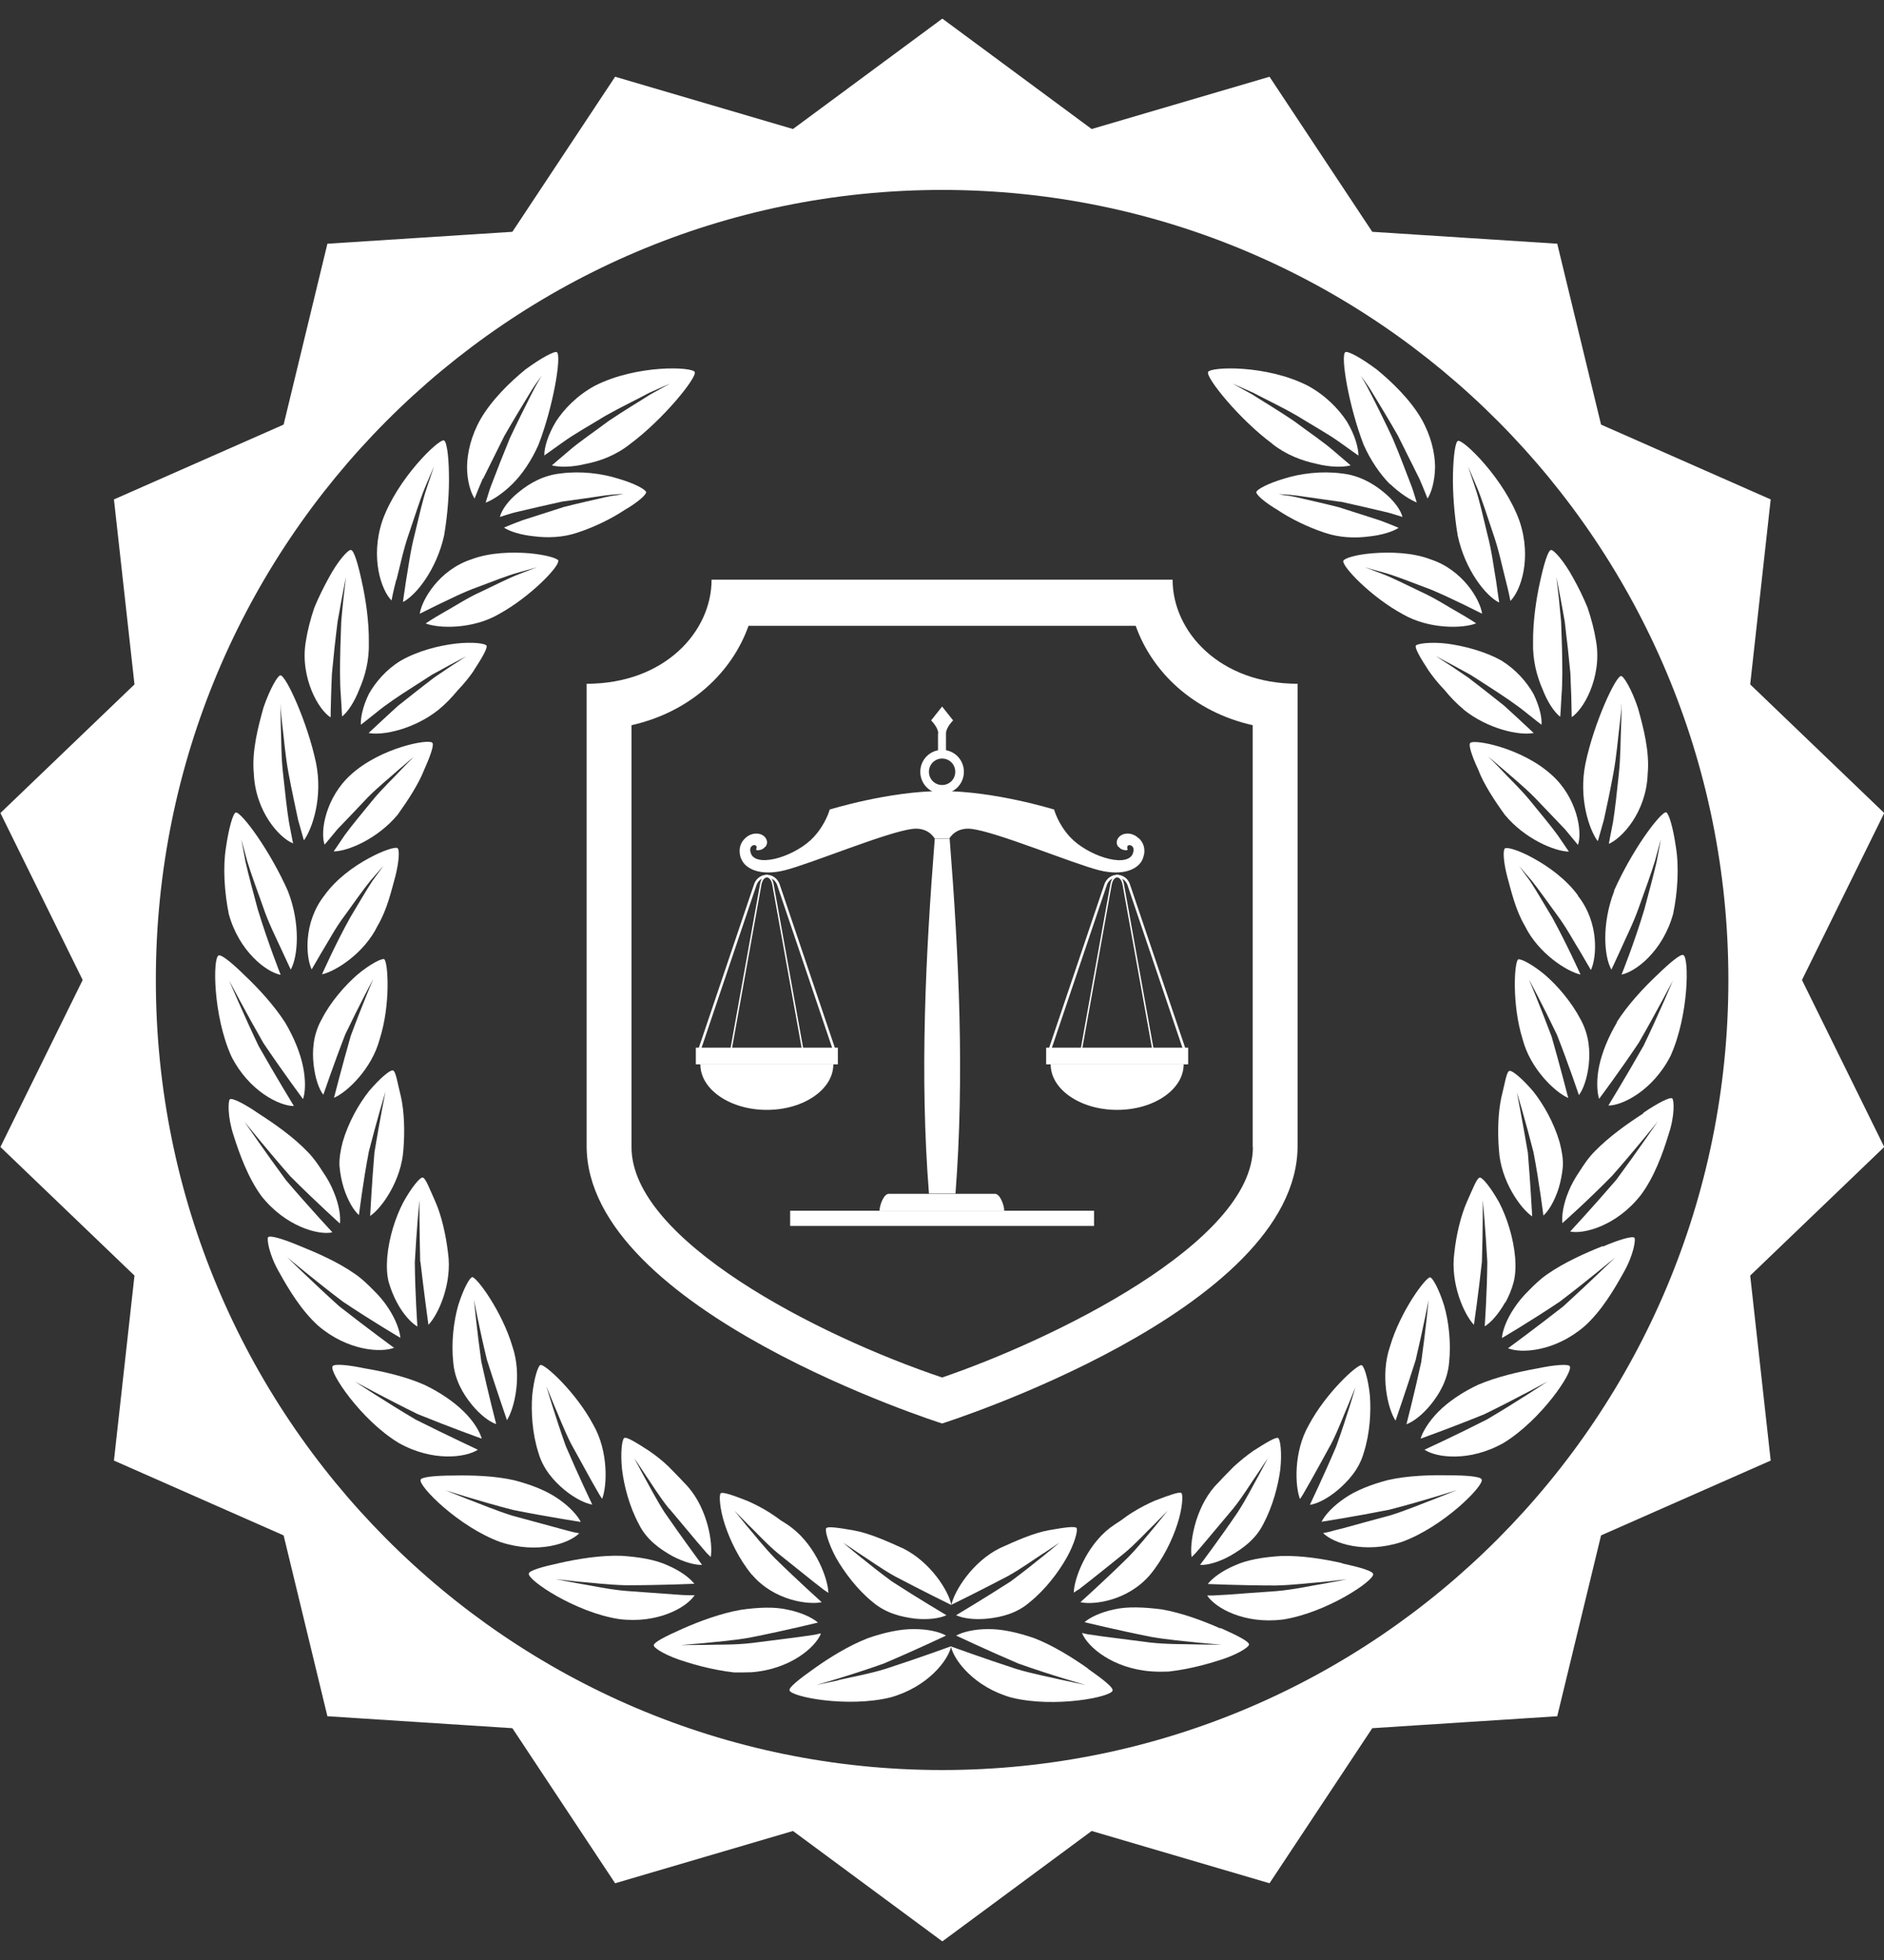 <svg width="50" height="52" viewBox="0 0 50 52" fill="none" xmlns="http://www.w3.org/2000/svg">
<rect x="0" y="0" width="50" height="52" fill="#333333" stroke="none"/>
<g clip-path="url(#clip0_378_6651)">
<path d="M47.823 26L50.006 21.57L46.449 18.158L46.993 13.25L42.491 11.265L41.328 6.466L36.419 6.15L33.692 2.036L28.972 3.423L25.009 0.494L21.045 3.423L16.325 2.036L13.598 6.15L8.689 6.466L7.527 11.265L3.024 13.25L3.569 18.158L0.011 21.57L2.194 26L0.011 30.43L3.569 33.842L3.024 38.75L7.527 40.735L8.689 45.533L13.598 45.85L16.325 49.964L21.045 48.577L25.009 51.506L28.972 48.577L33.692 49.964L36.419 45.85L41.328 45.533L42.491 40.735L46.993 38.75L46.449 33.842L50.006 30.43L47.823 26ZM25.003 46.96C13.478 46.96 4.136 37.576 4.136 26C4.136 14.424 13.478 5.039 25.003 5.039C36.528 5.039 45.87 14.424 45.87 26C45.87 37.576 36.528 46.96 25.003 46.96Z" fill="white"/>
<path d="M31.12 15.379H18.885C18.885 16.765 17.631 18.141 15.569 18.141V30.402C15.569 34.78 25.003 37.766 25.003 37.766C25.003 37.766 34.437 34.78 34.437 30.402V18.141C32.375 18.141 31.12 16.765 31.12 15.379ZM33.251 30.436C33.251 32.973 27.919 35.551 25.003 36.546C21.669 35.425 16.76 32.893 16.76 30.436V19.24C18.347 18.883 19.435 17.818 19.865 16.604H30.141C30.571 17.818 31.659 18.883 33.246 19.24V30.436H33.251Z" fill="white"/>
<path d="M22.116 27.893L20.621 23.468C20.575 23.353 20.466 23.279 20.352 23.279C20.237 23.279 20.128 23.353 20.082 23.468L18.587 27.893L18.524 27.864L20.019 23.44C20.077 23.296 20.209 23.209 20.352 23.209C20.495 23.209 20.627 23.302 20.684 23.44L22.179 27.864L22.116 27.893Z" fill="white"/>
<path d="M21.291 27.893L20.495 23.468C20.472 23.353 20.415 23.279 20.352 23.279C20.289 23.279 20.231 23.353 20.209 23.468L19.412 27.893L19.378 27.864L20.174 23.44C20.203 23.296 20.271 23.209 20.352 23.209C20.432 23.209 20.495 23.302 20.529 23.44L21.326 27.864L21.291 27.893Z" fill="white"/>
<path d="M28.709 27.893L29.505 23.468C29.528 23.353 29.585 23.279 29.648 23.279C29.711 23.279 29.769 23.353 29.791 23.468L30.588 27.893L30.622 27.864L29.826 23.44C29.797 23.296 29.729 23.209 29.648 23.209C29.568 23.209 29.505 23.302 29.471 23.44L28.675 27.864L28.709 27.893Z" fill="white"/>
<path d="M22.236 27.795H18.467V28.238H22.236V27.795Z" fill="white"/>
<path d="M22.116 28.238H18.587C18.587 28.905 19.378 29.446 20.352 29.446C21.325 29.446 22.116 28.905 22.116 28.238Z" fill="white"/>
<path d="M27.884 27.893L29.379 23.468C29.425 23.353 29.534 23.279 29.648 23.279C29.763 23.279 29.872 23.353 29.918 23.468L31.413 27.893L31.476 27.864L29.98 23.44C29.923 23.296 29.791 23.209 29.648 23.209C29.505 23.209 29.373 23.302 29.316 23.44L27.821 27.864L27.884 27.893Z" fill="white"/>
<path d="M27.764 28.238H31.533V27.795H27.764V28.238Z" fill="white"/>
<path d="M27.884 28.238H31.413C31.413 28.905 30.622 29.446 29.648 29.446C28.674 29.446 27.884 28.905 27.884 28.238Z" fill="white"/>
<path d="M24.424 20.476C24.424 20.154 24.682 19.895 25.003 19.895C25.324 19.895 25.581 20.154 25.581 20.476C25.581 20.799 25.324 21.058 25.003 21.058C24.682 21.058 24.424 20.799 24.424 20.476ZM25.003 20.827C25.198 20.827 25.352 20.672 25.352 20.476C25.352 20.281 25.198 20.125 25.003 20.125C24.808 20.125 24.653 20.281 24.653 20.476C24.653 20.672 24.808 20.827 25.003 20.827Z" fill="white"/>
<path d="M24.894 19.458V20.068H25.106V19.458C25.106 19.297 25.295 19.113 25.295 19.113L25.003 18.745L24.711 19.113C24.711 19.113 24.9 19.297 24.9 19.458H24.894Z" fill="white"/>
<path d="M30.215 22.237C30.038 22.064 29.763 22.082 29.666 22.249C29.625 22.323 29.631 22.387 29.66 22.433C29.66 22.433 29.66 22.438 29.66 22.444C29.666 22.456 29.677 22.456 29.688 22.467C29.717 22.502 29.746 22.525 29.78 22.536C29.791 22.536 29.803 22.548 29.814 22.548C29.86 22.559 29.906 22.565 29.929 22.542C29.906 22.49 29.918 22.461 29.929 22.438C29.946 22.421 29.975 22.421 30.003 22.427C30.003 22.427 30.003 22.427 30.009 22.427C30.038 22.438 30.061 22.461 30.078 22.496C30.078 22.496 30.078 22.496 30.078 22.502C30.089 22.536 30.089 22.582 30.067 22.634C30.061 22.651 30.061 22.663 30.049 22.68C29.843 23.025 28.852 22.692 28.4 22.208C28.073 21.857 27.976 21.478 27.976 21.478C27.976 21.478 26.401 20.988 24.997 20.988C23.594 20.988 22.019 21.478 22.019 21.478C22.019 21.478 21.921 21.857 21.595 22.208C21.148 22.692 20.157 23.02 19.945 22.68C19.934 22.663 19.934 22.651 19.928 22.634C19.905 22.582 19.905 22.536 19.916 22.502C19.916 22.502 19.916 22.502 19.916 22.496C19.934 22.461 19.956 22.438 19.985 22.427C19.985 22.427 19.985 22.427 19.991 22.427C20.02 22.415 20.048 22.421 20.065 22.438C20.082 22.456 20.088 22.49 20.065 22.542C20.088 22.565 20.128 22.559 20.18 22.548C20.191 22.548 20.203 22.542 20.214 22.536C20.254 22.519 20.283 22.496 20.306 22.467C20.312 22.456 20.329 22.456 20.334 22.444C20.334 22.444 20.334 22.438 20.334 22.433C20.363 22.381 20.369 22.323 20.329 22.249C20.237 22.082 19.956 22.064 19.779 22.237C19.664 22.341 19.607 22.49 19.636 22.663C19.641 22.703 19.653 22.749 19.676 22.795C19.785 23.054 20.18 23.25 20.827 23.089C21.537 22.91 23.542 22.07 24.224 21.99C24.436 21.967 24.579 22.03 24.671 22.099C24.762 22.168 24.802 22.243 24.802 22.243H25.198C25.198 22.243 25.238 22.168 25.329 22.099C25.421 22.03 25.564 21.967 25.776 21.99C26.458 22.07 28.463 22.91 29.173 23.089C29.82 23.25 30.215 23.054 30.324 22.795C30.341 22.749 30.353 22.703 30.364 22.663C30.393 22.49 30.336 22.341 30.221 22.237H30.215Z" fill="white"/>
<path d="M25.352 31.667H24.654C24.407 28.537 24.562 25.378 24.808 22.248H25.203C25.45 25.378 25.599 28.537 25.358 31.667H25.352Z" fill="white"/>
<path d="M26.658 32.122H23.342C23.342 31.984 23.451 31.673 23.588 31.673H26.406C26.544 31.673 26.652 31.984 26.652 32.122H26.658Z" fill="white"/>
<path d="M29.035 32.122H20.97V32.525H29.035V32.122Z" fill="white"/>
<path d="M14.824 14.878C14.796 14.809 14.48 14.717 14.034 14.677C13.593 14.643 13.003 14.654 12.516 14.838C11.645 15.12 11.187 15.931 11.141 16.282C11.141 16.282 11.336 16.184 11.628 16.041C11.926 15.902 12.287 15.713 12.693 15.569C13.094 15.419 13.461 15.27 13.759 15.189C14.051 15.108 14.251 15.051 14.251 15.051C14.251 15.051 14.062 15.12 13.782 15.229C13.495 15.339 13.14 15.523 12.762 15.701C12.378 15.874 12.04 16.104 11.754 16.259C11.473 16.42 11.296 16.541 11.296 16.541C11.639 16.674 12.533 16.702 13.238 16.294C14.079 15.834 14.858 15.017 14.813 14.878H14.824Z" fill="white"/>
<path d="M12.573 17.79C12.796 17.45 12.945 17.191 12.911 17.128C12.877 17.07 12.533 17.024 12.086 17.076C11.651 17.128 11.089 17.266 10.631 17.531C10.253 17.761 9.967 18.095 9.789 18.411C9.629 18.739 9.566 19.044 9.577 19.228C9.577 19.228 9.749 19.096 10.001 18.894C10.242 18.693 10.603 18.451 10.958 18.227C11.13 18.118 11.307 18.003 11.467 17.899C11.639 17.807 11.8 17.721 11.931 17.646C12.201 17.502 12.378 17.41 12.378 17.41C12.378 17.41 12.212 17.519 11.96 17.68C11.834 17.767 11.685 17.864 11.525 17.974C11.376 18.089 11.21 18.215 11.049 18.342C10.883 18.474 10.723 18.601 10.568 18.722C10.425 18.854 10.287 18.975 10.173 19.084C9.938 19.303 9.783 19.447 9.783 19.447C10.167 19.521 10.998 19.343 11.645 18.825C11.834 18.67 12 18.492 12.149 18.313C12.315 18.141 12.458 17.962 12.573 17.795V17.79Z" fill="white"/>
<path d="M17.144 13.054C17.133 12.985 16.84 12.824 16.405 12.698C15.97 12.56 15.408 12.491 14.887 12.56C14.429 12.606 14.057 12.819 13.776 13.049C13.489 13.273 13.312 13.532 13.266 13.716C13.266 13.716 13.318 13.699 13.409 13.67C13.495 13.641 13.627 13.601 13.787 13.566C14.102 13.492 14.521 13.394 14.921 13.307C15.328 13.25 15.741 13.193 16.05 13.146C16.348 13.106 16.554 13.106 16.554 13.106C16.554 13.106 16.503 13.112 16.416 13.129C16.331 13.141 16.205 13.158 16.056 13.193C15.764 13.261 15.363 13.348 14.962 13.451C14.561 13.578 14.165 13.71 13.868 13.802C13.57 13.912 13.375 13.998 13.375 13.998C13.53 14.101 13.828 14.194 14.171 14.228C14.526 14.274 14.939 14.263 15.328 14.13C15.786 13.981 16.245 13.751 16.583 13.526C16.932 13.325 17.161 13.118 17.15 13.049L17.144 13.054Z" fill="white"/>
<path d="M8.265 25.73C8.265 25.73 8.374 25.54 8.54 25.258C8.712 24.982 8.901 24.613 9.165 24.268C9.411 23.923 9.646 23.595 9.841 23.353C10.041 23.123 10.179 22.968 10.179 22.968C10.179 22.968 10.058 23.135 9.881 23.376C9.715 23.63 9.514 23.975 9.297 24.337C8.896 25.056 8.546 25.85 8.546 25.85C8.907 25.77 9.669 25.292 10.024 24.556C10.276 24.13 10.385 23.635 10.494 23.244C10.591 22.853 10.608 22.548 10.551 22.502C10.494 22.462 10.173 22.559 9.783 22.772C9.388 22.985 8.913 23.33 8.615 23.75C8.042 24.47 8.117 25.396 8.271 25.718L8.265 25.73Z" fill="white"/>
<path d="M10.643 20.425C10.442 20.643 10.133 20.931 9.875 21.248C9.617 21.564 9.342 21.892 9.153 22.151C8.976 22.416 8.855 22.588 8.855 22.588C9.233 22.588 10.03 22.249 10.557 21.61C10.832 21.225 11.118 20.787 11.261 20.413C11.427 20.045 11.525 19.757 11.473 19.706C11.382 19.596 10.11 19.832 9.319 20.546C8.644 21.15 8.489 22.059 8.615 22.41C8.615 22.41 8.752 22.243 8.959 21.996C9.182 21.765 9.474 21.46 9.766 21.15C10.058 20.856 10.391 20.592 10.614 20.39C10.729 20.293 10.826 20.212 10.889 20.154C10.963 20.103 11.004 20.068 11.004 20.068C11.004 20.068 10.963 20.103 10.9 20.16C10.837 20.224 10.751 20.31 10.648 20.419L10.643 20.425Z" fill="white"/>
<path d="M10.522 15.385C10.608 15.057 10.7 14.591 10.854 14.153C11.004 13.716 11.147 13.25 11.284 12.922C11.422 12.594 11.519 12.37 11.519 12.37C11.519 12.37 11.444 12.594 11.33 12.934C11.215 13.267 11.112 13.739 11.004 14.182C10.889 14.625 10.832 15.091 10.774 15.419C10.723 15.753 10.694 15.972 10.694 15.972C11.044 15.793 11.588 15.109 11.788 14.2C11.88 13.647 11.926 13.06 11.914 12.566C11.909 12.076 11.851 11.708 11.783 11.685C11.651 11.633 10.54 12.698 10.144 13.825C9.823 14.804 10.121 15.661 10.391 15.931C10.391 15.931 10.431 15.707 10.517 15.379L10.522 15.385Z" fill="white"/>
<path d="M14.44 12.088C14.44 12.088 14.635 11.95 14.933 11.737C15.225 11.524 15.649 11.288 16.061 11.035C16.48 10.799 16.915 10.592 17.236 10.419C17.562 10.27 17.785 10.178 17.785 10.178C17.785 10.178 17.573 10.287 17.259 10.465C16.955 10.661 16.543 10.903 16.147 11.173C15.764 11.461 15.368 11.725 15.099 11.961C14.824 12.191 14.646 12.347 14.646 12.347C14.847 12.399 15.179 12.399 15.552 12.306C15.93 12.232 16.354 12.076 16.726 11.777C17.602 11.127 18.49 10.028 18.439 9.873C18.393 9.729 16.903 9.666 15.786 10.235C15.322 10.488 14.973 10.845 14.75 11.19C14.538 11.547 14.44 11.881 14.446 12.088H14.44Z" fill="white"/>
<path d="M8.775 19.027C8.775 19.027 8.775 18.797 8.787 18.457C8.793 18.285 8.798 18.083 8.81 17.864C8.833 17.646 8.856 17.416 8.878 17.186C8.907 16.95 8.93 16.714 8.959 16.495C8.999 16.276 9.033 16.075 9.067 15.897C9.136 15.54 9.182 15.304 9.182 15.304C9.182 15.304 9.153 15.54 9.113 15.897C9.096 16.069 9.073 16.276 9.056 16.495C9.05 16.714 9.039 16.95 9.033 17.186C9.022 17.652 9.016 18.1 9.045 18.446C9.067 18.785 9.079 19.009 9.079 19.009C9.228 18.889 9.405 18.63 9.537 18.285C9.686 17.945 9.801 17.531 9.789 17.047C9.795 16.501 9.709 15.902 9.6 15.419C9.497 14.942 9.394 14.602 9.314 14.591C9.239 14.579 8.97 14.873 8.718 15.344C8.592 15.575 8.455 15.845 8.34 16.127C8.243 16.415 8.162 16.72 8.117 17.013C8.031 17.508 8.128 17.974 8.271 18.325C8.414 18.676 8.609 18.923 8.764 19.027H8.775Z" fill="white"/>
<path d="M12.819 12.704C12.974 12.393 13.18 11.979 13.386 11.564C13.616 11.162 13.862 10.759 14.051 10.448C14.142 10.293 14.228 10.172 14.291 10.086C14.354 9.999 14.389 9.953 14.389 9.953C14.389 9.953 14.257 10.149 14.097 10.471C13.936 10.793 13.724 11.213 13.53 11.628C13.352 12.059 13.186 12.485 13.066 12.801C13.003 12.957 12.963 13.089 12.934 13.187C12.905 13.279 12.888 13.336 12.888 13.336C13.06 13.273 13.329 13.106 13.592 12.847C13.856 12.588 14.102 12.226 14.291 11.8C14.687 10.776 14.91 9.43 14.778 9.343C14.715 9.309 14.366 9.493 13.942 9.804C13.535 10.137 13.054 10.604 12.756 11.116C12.504 11.559 12.401 12.007 12.395 12.381C12.395 12.767 12.493 13.072 12.596 13.227C12.596 13.227 12.676 13.014 12.813 12.698L12.819 12.704Z" fill="white"/>
<path d="M19.956 41.776C20.547 42.473 21.469 42.582 21.807 42.507C21.807 42.507 21.142 41.909 20.558 41.334C20.266 41.034 20.008 40.701 19.808 40.47C19.619 40.234 19.492 40.079 19.492 40.079C19.492 40.079 19.63 40.223 19.842 40.436C20.06 40.643 20.34 40.959 20.655 41.218C20.982 41.477 21.308 41.742 21.555 41.938C21.681 42.035 21.789 42.122 21.864 42.179C21.938 42.231 21.984 42.26 21.984 42.26C21.979 41.903 21.663 41.034 21.022 40.539C20.93 40.465 20.827 40.401 20.724 40.338C20.627 40.263 20.523 40.194 20.426 40.131C20.226 40.004 20.02 39.901 19.836 39.82C19.458 39.671 19.177 39.573 19.126 39.619C19.08 39.659 19.097 40.022 19.235 40.442C19.372 40.862 19.619 41.374 19.956 41.782V41.776Z" fill="white"/>
<path d="M15.151 38.295C15.351 38.664 15.557 39.026 15.706 39.302C15.786 39.441 15.855 39.561 15.901 39.642C15.947 39.722 15.981 39.763 15.981 39.763C16.113 39.423 16.153 38.508 15.746 37.801C15.294 36.949 14.463 36.184 14.343 36.213C14.28 36.236 14.171 36.564 14.125 37.018C14.091 37.456 14.125 38.025 14.286 38.531C14.412 38.98 14.704 39.297 14.979 39.527C15.259 39.757 15.54 39.889 15.718 39.918C15.718 39.918 15.334 39.112 15.013 38.359C14.727 37.553 14.503 36.788 14.503 36.788C14.503 36.788 14.578 36.972 14.692 37.248C14.813 37.525 14.962 37.916 15.145 38.284L15.151 38.295Z" fill="white"/>
<path d="M8.867 29.124C9.216 28.975 9.869 28.353 10.076 27.571C10.373 26.645 10.299 25.517 10.196 25.448C10.133 25.419 9.824 25.574 9.48 25.862C9.153 26.15 8.775 26.575 8.535 27.047C8.306 27.456 8.283 27.887 8.323 28.244C8.363 28.607 8.466 28.9 8.581 29.044C8.581 29.044 8.867 28.204 9.165 27.439C9.537 26.662 9.909 25.966 9.909 25.966C9.909 25.966 9.6 26.691 9.308 27.485C9.085 28.261 8.867 29.113 8.867 29.113V29.124Z" fill="white"/>
<path d="M23.158 42.501C23.514 42.806 23.926 42.898 24.287 42.944C24.648 42.979 24.951 42.933 25.117 42.852C25.117 42.852 24.35 42.398 23.668 41.955C22.981 41.448 22.379 40.931 22.379 40.931C22.379 40.931 22.546 41.04 22.792 41.207C23.044 41.368 23.382 41.615 23.743 41.817C24.459 42.196 25.249 42.582 25.249 42.582C25.175 42.208 24.699 41.443 23.966 41.08C23.537 40.885 23.055 40.672 22.66 40.603C22.265 40.534 21.967 40.488 21.927 40.545C21.887 40.597 21.979 40.942 22.19 41.333C22.408 41.713 22.746 42.168 23.164 42.507L23.158 42.501Z" fill="white"/>
<path d="M13.449 37.686C13.656 37.369 13.862 36.489 13.598 35.718C13.323 34.792 12.653 33.883 12.533 33.883C12.464 33.894 12.298 34.193 12.161 34.63C12.04 35.056 11.972 35.614 12.029 36.144C12.069 36.61 12.287 36.978 12.516 37.26C12.745 37.542 12.997 37.726 13.169 37.783C13.169 37.783 12.945 36.92 12.773 36.121C12.653 35.269 12.579 34.481 12.579 34.481C12.579 34.481 12.722 35.252 12.922 36.075C13.169 36.851 13.455 37.68 13.455 37.68L13.449 37.686Z" fill="white"/>
<path d="M9.824 32.26C10.139 32.047 10.654 31.311 10.706 30.5C10.746 30.022 10.729 29.498 10.643 29.107C10.545 28.716 10.505 28.411 10.425 28.399C10.356 28.382 10.093 28.595 9.795 28.946C9.52 29.291 9.245 29.78 9.096 30.292C9.039 30.511 8.999 30.735 9.01 30.937C9.027 31.138 9.067 31.334 9.119 31.506C9.228 31.852 9.388 32.116 9.526 32.237C9.526 32.237 9.634 31.357 9.789 30.551C10.001 29.717 10.23 28.963 10.23 28.963C10.23 28.963 10.076 29.729 9.938 30.569C9.869 31.374 9.824 32.254 9.824 32.254V32.26Z" fill="white"/>
<path d="M11.158 33.474C11.25 34.279 11.37 35.148 11.37 35.148C11.634 34.878 12.006 34.049 11.891 33.244C11.834 32.766 11.72 32.26 11.559 31.892C11.393 31.523 11.29 31.236 11.21 31.241C11.141 31.241 10.923 31.5 10.7 31.903C10.494 32.3 10.322 32.83 10.276 33.365C10.259 33.589 10.265 33.819 10.316 34.015C10.373 34.21 10.448 34.395 10.534 34.556C10.706 34.878 10.918 35.102 11.078 35.194C11.078 35.194 11.015 34.308 11.009 33.485C11.055 32.628 11.13 31.846 11.13 31.846C11.13 31.846 11.13 32.628 11.152 33.48L11.158 33.474Z" fill="white"/>
<path d="M17.763 40.027C18.032 40.35 18.301 40.666 18.502 40.908C18.605 41.029 18.696 41.132 18.759 41.207C18.828 41.27 18.862 41.31 18.862 41.31C18.925 40.959 18.788 40.045 18.25 39.435C18.089 39.262 17.917 39.084 17.745 38.911C17.574 38.744 17.39 38.606 17.224 38.491C16.886 38.273 16.628 38.111 16.566 38.152C16.508 38.186 16.462 38.537 16.508 38.98C16.56 39.417 16.703 39.97 16.955 40.436C17.161 40.856 17.516 41.097 17.831 41.276C18.152 41.449 18.45 41.523 18.633 41.518C18.633 41.518 18.101 40.798 17.637 40.125C17.413 39.774 17.218 39.395 17.07 39.13C16.926 38.865 16.835 38.687 16.835 38.687C16.835 38.687 16.944 38.854 17.11 39.101C17.282 39.348 17.499 39.711 17.757 40.027H17.763Z" fill="white"/>
<path d="M18.444 42.323C18.444 42.323 18.387 42.323 18.284 42.323C18.186 42.323 18.043 42.312 17.877 42.3C17.534 42.277 17.07 42.242 16.611 42.208C16.142 42.168 15.689 42.064 15.334 42.007C14.979 41.938 14.744 41.897 14.744 41.897C14.744 41.897 14.985 41.92 15.34 41.961C15.695 41.989 16.153 42.047 16.617 42.058C17.556 42.058 18.427 42.018 18.427 42.018C18.307 41.863 18.055 41.673 17.717 41.529C17.384 41.374 16.938 41.305 16.485 41.276C15.947 41.259 15.345 41.356 14.858 41.466C14.383 41.569 14.045 41.667 14.034 41.748C13.993 41.915 15.265 42.778 16.434 42.956C17.453 43.083 18.221 42.651 18.439 42.317L18.444 42.323Z" fill="white"/>
<path d="M21.778 43.336C21.778 43.336 21.721 43.347 21.623 43.37C21.526 43.382 21.389 43.405 21.222 43.428C20.879 43.474 20.42 43.531 19.962 43.589C19.492 43.646 19.034 43.629 18.673 43.641C18.312 43.641 18.072 43.646 18.072 43.646C18.072 43.646 18.312 43.623 18.668 43.595C19.023 43.554 19.481 43.526 19.939 43.439C20.861 43.255 21.709 43.048 21.709 43.048C21.56 42.921 21.28 42.783 20.919 42.709C20.564 42.622 20.111 42.645 19.664 42.709C19.132 42.801 18.559 43.014 18.106 43.215C17.654 43.416 17.35 43.572 17.35 43.652C17.35 43.727 17.694 43.94 18.198 44.089C18.45 44.17 18.736 44.245 19.034 44.302C19.183 44.331 19.332 44.354 19.487 44.371C19.641 44.371 19.796 44.371 19.939 44.366C20.965 44.291 21.635 43.71 21.784 43.347L21.778 43.336Z" fill="white"/>
<path d="M7.779 22.381C7.779 22.381 7.733 22.157 7.67 21.817C7.613 21.478 7.567 21.023 7.515 20.551C7.458 20.08 7.469 19.614 7.452 19.251C7.452 19.067 7.446 18.917 7.441 18.814C7.441 18.71 7.441 18.647 7.441 18.647C7.441 18.647 7.441 18.704 7.446 18.808C7.458 18.912 7.475 19.061 7.492 19.24C7.538 19.596 7.572 20.062 7.658 20.517C7.744 20.977 7.842 21.42 7.91 21.748C8.002 22.076 8.065 22.295 8.065 22.295C8.288 21.99 8.575 21.155 8.386 20.235C8.162 19.171 7.59 17.916 7.441 17.916C7.372 17.922 7.166 18.267 6.994 18.768C6.851 19.28 6.679 19.924 6.736 20.523C6.782 21.547 7.424 22.232 7.767 22.37L7.779 22.381Z" fill="white"/>
<path d="M22.253 44.579C21.898 44.653 21.663 44.705 21.663 44.705C21.663 44.705 22.597 44.441 23.451 44.136C24.321 43.767 25.106 43.393 25.106 43.393C24.94 43.295 24.631 43.221 24.264 43.221C23.897 43.215 23.462 43.313 23.032 43.462C22.528 43.658 22.007 43.98 21.606 44.268C21.205 44.55 20.936 44.768 20.953 44.843C20.976 45.016 22.488 45.315 23.634 45.033C24.625 44.757 25.169 44.044 25.244 43.675C25.244 43.675 24.413 43.98 23.508 44.274C23.061 44.412 22.603 44.492 22.253 44.573V44.579Z" fill="white"/>
<path d="M15.374 40.678C15.374 40.678 15.317 40.672 15.219 40.649C15.122 40.626 14.99 40.591 14.824 40.545C14.492 40.453 14.045 40.332 13.598 40.212C13.152 40.073 12.722 39.889 12.384 39.763C12.046 39.63 11.823 39.538 11.823 39.538C11.823 39.538 12.745 39.837 13.627 40.062C14.549 40.246 15.414 40.378 15.414 40.378C15.328 40.206 15.116 39.97 14.813 39.763C14.509 39.55 14.097 39.389 13.656 39.274C13.129 39.153 12.516 39.136 12.023 39.147C11.542 39.147 11.187 39.187 11.164 39.256C11.089 39.412 12.172 40.511 13.283 40.913C14.263 41.236 15.099 40.954 15.374 40.678Z" fill="white"/>
<path d="M10.465 35.764C10.465 35.764 9.749 35.24 8.999 34.653C8.317 34.038 7.618 33.353 7.618 33.353C7.618 33.353 8.369 33.98 9.09 34.527C9.869 35.05 10.626 35.493 10.626 35.493C10.608 35.298 10.505 35.004 10.299 34.694C10.196 34.538 10.07 34.383 9.915 34.233C9.766 34.084 9.612 33.928 9.417 33.796C8.976 33.485 8.409 33.238 7.951 33.054C7.515 32.87 7.166 32.766 7.114 32.824C7.08 32.876 7.137 33.278 7.401 33.739C7.658 34.205 8.002 34.774 8.443 35.171C9.228 35.844 10.127 35.896 10.471 35.752L10.465 35.764Z" fill="white"/>
<path d="M7.446 25.856C7.446 25.856 7.114 25.022 6.839 24.119C6.719 23.67 6.593 23.209 6.513 22.853C6.45 22.502 6.404 22.266 6.404 22.266C6.404 22.266 6.467 22.496 6.559 22.841C6.662 23.181 6.828 23.63 6.982 24.061C7.126 24.493 7.343 24.913 7.481 25.218C7.624 25.523 7.716 25.724 7.716 25.724C7.91 25.379 7.979 24.504 7.641 23.641C7.418 23.135 7.12 22.617 6.845 22.214C6.57 21.811 6.324 21.535 6.255 21.558C6.186 21.576 6.072 21.961 5.997 22.485C5.911 23.008 5.957 23.681 6.072 24.251C6.347 25.246 7.068 25.787 7.441 25.862L7.446 25.856Z" fill="white"/>
<path d="M7.796 29.337C7.796 29.337 7.332 28.578 6.862 27.749C6.467 26.921 6.083 26.017 6.083 26.017C6.083 26.017 6.536 26.88 6.988 27.669C7.515 28.451 8.042 29.159 8.042 29.159C8.105 28.975 8.117 28.658 8.042 28.296C7.968 27.933 7.802 27.525 7.567 27.128C7.275 26.673 6.856 26.219 6.496 25.879C6.152 25.54 5.871 25.315 5.802 25.35C5.642 25.407 5.654 26.949 6.14 28.025C6.604 28.946 7.418 29.343 7.79 29.343L7.796 29.337Z" fill="white"/>
<path d="M12.682 38.462C12.682 38.462 11.88 38.088 11.032 37.663C10.242 37.197 9.423 36.656 9.423 36.656C9.423 36.656 10.276 37.122 11.089 37.519C11.966 37.875 12.785 38.169 12.785 38.169C12.733 37.979 12.573 37.709 12.309 37.45C12.046 37.191 11.685 36.943 11.267 36.742C10.774 36.523 10.173 36.385 9.686 36.305C9.222 36.207 8.861 36.178 8.827 36.247C8.724 36.385 9.572 37.674 10.585 38.284C11.485 38.79 12.367 38.669 12.682 38.462Z" fill="white"/>
<path d="M8.815 32.686C8.815 32.686 8.208 32.036 7.59 31.311C7.045 30.574 6.49 29.763 6.49 29.763C6.49 29.763 7.103 30.522 7.704 31.207C8.369 31.875 9.022 32.461 9.022 32.461C9.044 32.266 8.999 31.955 8.855 31.616C8.787 31.443 8.689 31.265 8.569 31.092C8.454 30.914 8.334 30.73 8.168 30.563C7.796 30.171 7.286 29.815 6.874 29.55C6.484 29.28 6.158 29.119 6.1 29.165C6.054 29.205 6.032 29.613 6.198 30.12C6.358 30.626 6.587 31.253 6.937 31.731C7.578 32.542 8.449 32.772 8.81 32.697L8.815 32.686Z" fill="white"/>
<path d="M39.18 16.541C39.18 16.541 39.002 16.42 38.721 16.259C38.441 16.104 38.097 15.874 37.713 15.701C37.335 15.523 36.98 15.339 36.694 15.229C36.413 15.12 36.224 15.051 36.224 15.051C36.224 15.051 36.419 15.108 36.717 15.189C37.014 15.27 37.387 15.419 37.782 15.569C38.183 15.713 38.55 15.902 38.847 16.041C39.14 16.184 39.334 16.282 39.334 16.282C39.288 15.926 38.83 15.12 37.96 14.838C37.478 14.654 36.883 14.643 36.442 14.677C35.995 14.711 35.68 14.809 35.651 14.878C35.605 15.017 36.379 15.834 37.226 16.294C37.931 16.702 38.83 16.674 39.168 16.541H39.18Z" fill="white"/>
<path d="M34.763 39.924C34.941 39.901 35.222 39.769 35.502 39.533C35.777 39.297 36.069 38.986 36.195 38.537C36.356 38.031 36.39 37.461 36.356 37.024C36.31 36.569 36.201 36.242 36.138 36.219C36.024 36.19 35.187 36.955 34.735 37.807C34.328 38.514 34.368 39.429 34.5 39.769C34.5 39.769 34.534 39.728 34.58 39.648C34.626 39.567 34.695 39.446 34.775 39.308C34.93 39.032 35.13 38.67 35.331 38.301C35.52 37.933 35.663 37.536 35.783 37.266C35.898 36.989 35.972 36.805 35.972 36.805C35.972 36.805 35.754 37.565 35.462 38.376C35.142 39.13 34.758 39.935 34.758 39.935L34.763 39.924Z" fill="white"/>
<path d="M35.565 13.307C35.966 13.394 36.384 13.492 36.699 13.566C36.86 13.601 36.986 13.641 37.078 13.67C37.169 13.699 37.221 13.716 37.221 13.716C37.175 13.532 36.997 13.279 36.711 13.049C36.43 12.819 36.058 12.606 35.6 12.56C35.078 12.491 34.517 12.56 34.082 12.698C33.652 12.824 33.354 12.985 33.343 13.054C33.331 13.123 33.56 13.325 33.91 13.532C34.242 13.756 34.706 13.986 35.164 14.136C35.554 14.268 35.966 14.28 36.321 14.234C36.665 14.199 36.963 14.107 37.118 14.004C37.118 14.004 36.923 13.917 36.625 13.808C36.327 13.71 35.926 13.584 35.531 13.457C35.124 13.354 34.729 13.267 34.437 13.198C34.294 13.164 34.168 13.146 34.076 13.135C33.99 13.123 33.938 13.112 33.938 13.112C33.938 13.112 34.145 13.112 34.443 13.152C34.752 13.198 35.159 13.256 35.571 13.313L35.565 13.307Z" fill="white"/>
<path d="M39.879 20.396C40.102 20.592 40.434 20.862 40.726 21.156C41.018 21.461 41.316 21.771 41.534 22.001C41.74 22.249 41.878 22.416 41.878 22.416C42.004 22.065 41.849 21.15 41.173 20.552C40.383 19.838 39.111 19.602 39.019 19.712C38.968 19.763 39.059 20.051 39.231 20.419C39.374 20.799 39.661 21.236 39.936 21.616C40.463 22.255 41.259 22.588 41.637 22.594C41.637 22.594 41.517 22.421 41.339 22.157C41.15 21.898 40.875 21.57 40.617 21.253C40.36 20.937 40.05 20.649 39.85 20.431C39.747 20.321 39.661 20.235 39.598 20.172C39.535 20.114 39.495 20.08 39.495 20.08C39.495 20.08 39.535 20.108 39.609 20.166C39.678 20.224 39.77 20.304 39.884 20.402L39.879 20.396Z" fill="white"/>
<path d="M37.318 37.789C37.49 37.732 37.742 37.547 37.971 37.266C38.2 36.984 38.418 36.615 38.458 36.149C38.515 35.62 38.447 35.056 38.326 34.636C38.189 34.199 38.023 33.9 37.954 33.888C37.834 33.888 37.163 34.791 36.889 35.724C36.625 36.495 36.831 37.381 37.037 37.691C37.037 37.691 37.324 36.863 37.57 36.086C37.765 35.263 37.914 34.492 37.914 34.492C37.914 34.492 37.839 35.275 37.719 36.132C37.547 36.932 37.324 37.795 37.324 37.795L37.318 37.789Z" fill="white"/>
<path d="M38.842 18.825C39.489 19.343 40.32 19.521 40.703 19.447C40.703 19.447 40.549 19.303 40.314 19.084C40.199 18.981 40.062 18.854 39.919 18.722C39.764 18.601 39.598 18.468 39.438 18.342C39.277 18.215 39.117 18.095 38.962 17.974C38.802 17.864 38.653 17.767 38.527 17.68C38.275 17.519 38.109 17.41 38.109 17.41C38.109 17.41 38.286 17.502 38.555 17.646C38.693 17.721 38.853 17.807 39.019 17.899C39.18 18.003 39.357 18.112 39.529 18.227C39.879 18.451 40.239 18.693 40.486 18.894C40.738 19.096 40.91 19.228 40.91 19.228C40.927 19.044 40.858 18.739 40.698 18.411C40.52 18.095 40.234 17.767 39.856 17.531C39.397 17.272 38.836 17.134 38.401 17.076C37.96 17.024 37.61 17.076 37.576 17.128C37.541 17.186 37.69 17.45 37.914 17.79C38.028 17.956 38.172 18.135 38.338 18.307C38.487 18.491 38.658 18.67 38.842 18.82V18.825Z" fill="white"/>
<path d="M41.878 23.756C41.574 23.336 41.099 22.991 40.709 22.778C40.32 22.559 39.999 22.468 39.941 22.508C39.884 22.548 39.896 22.853 39.999 23.25C40.108 23.641 40.217 24.136 40.468 24.562C40.824 25.293 41.586 25.776 41.946 25.856C41.946 25.856 41.591 25.062 41.196 24.343C40.978 23.981 40.778 23.636 40.612 23.382C40.434 23.135 40.314 22.974 40.314 22.974C40.314 22.974 40.446 23.129 40.646 23.359C40.835 23.595 41.07 23.929 41.322 24.274C41.58 24.619 41.769 24.982 41.946 25.264C42.112 25.546 42.221 25.735 42.221 25.735C42.376 25.413 42.45 24.487 41.878 23.768V23.756Z" fill="white"/>
<path d="M42.41 22.301C42.41 22.301 42.473 22.082 42.565 21.754C42.639 21.426 42.731 20.983 42.817 20.523C42.903 20.062 42.937 19.602 42.983 19.245C43 19.067 43.017 18.918 43.029 18.814C43.029 18.71 43.035 18.653 43.035 18.653C43.035 18.653 43.035 18.71 43.035 18.82C43.035 18.923 43.029 19.079 43.023 19.257C43.006 19.619 43.012 20.085 42.96 20.557C42.909 21.029 42.863 21.484 42.806 21.823C42.737 22.163 42.697 22.387 42.697 22.387C43.04 22.243 43.688 21.558 43.728 20.54C43.785 19.942 43.613 19.297 43.47 18.785C43.304 18.285 43.092 17.939 43.023 17.934C42.88 17.934 42.301 19.182 42.078 20.252C41.889 21.173 42.175 22.007 42.399 22.312L42.41 22.301Z" fill="white"/>
<path d="M42.84 23.641C42.502 24.51 42.571 25.384 42.765 25.724C42.765 25.724 42.863 25.523 43 25.218C43.132 24.913 43.35 24.493 43.499 24.061C43.653 23.63 43.819 23.181 43.922 22.841C44.014 22.496 44.077 22.266 44.077 22.266C44.077 22.266 44.037 22.502 43.968 22.853C43.888 23.204 43.762 23.67 43.642 24.119C43.373 25.022 43.035 25.856 43.035 25.856C43.407 25.782 44.129 25.241 44.404 24.245C44.524 23.676 44.564 22.997 44.478 22.479C44.404 21.955 44.289 21.576 44.22 21.553C44.152 21.53 43.905 21.811 43.63 22.209C43.355 22.611 43.058 23.129 42.834 23.635L42.84 23.641Z" fill="white"/>
<path d="M39.953 34.556C40.039 34.395 40.119 34.216 40.171 34.015C40.222 33.814 40.228 33.589 40.211 33.365C40.165 32.835 39.993 32.3 39.787 31.903C39.563 31.501 39.346 31.242 39.277 31.242C39.197 31.242 39.094 31.524 38.928 31.892C38.767 32.26 38.647 32.766 38.596 33.244C38.487 34.05 38.853 34.872 39.117 35.148C39.117 35.148 39.243 34.28 39.329 33.474C39.357 32.623 39.352 31.84 39.352 31.84C39.352 31.84 39.426 32.623 39.472 33.48C39.466 34.303 39.403 35.189 39.403 35.189C39.558 35.097 39.77 34.867 39.947 34.55L39.953 34.556Z" fill="white"/>
<path d="M42.914 27.122C42.68 27.519 42.514 27.928 42.439 28.29C42.365 28.652 42.382 28.969 42.439 29.153C42.439 29.153 42.966 28.451 43.493 27.663C43.946 26.88 44.398 26.012 44.398 26.012C44.398 26.012 44.02 26.915 43.619 27.744C43.149 28.572 42.685 29.331 42.685 29.331C43.058 29.331 43.865 28.934 44.335 28.014C44.822 26.938 44.833 25.396 44.673 25.338C44.604 25.304 44.329 25.528 43.98 25.868C43.619 26.207 43.201 26.656 42.909 27.116L42.914 27.122Z" fill="white"/>
<path d="M40.961 32.248C41.099 32.128 41.259 31.863 41.368 31.518C41.419 31.345 41.459 31.15 41.477 30.948C41.488 30.741 41.448 30.523 41.391 30.304C41.242 29.792 40.967 29.303 40.692 28.957C40.394 28.607 40.131 28.394 40.062 28.411C39.982 28.422 39.942 28.727 39.844 29.119C39.758 29.516 39.741 30.033 39.781 30.511C39.827 31.322 40.348 32.059 40.663 32.272C40.663 32.272 40.617 31.397 40.549 30.586C40.406 29.746 40.257 28.98 40.257 28.98C40.257 28.98 40.486 29.734 40.698 30.569C40.852 31.374 40.961 32.254 40.961 32.254V32.248Z" fill="white"/>
<path d="M41.906 29.05C42.015 28.906 42.124 28.612 42.164 28.25C42.204 27.887 42.175 27.462 41.952 27.053C41.706 26.581 41.334 26.15 41.007 25.868C40.663 25.58 40.354 25.425 40.291 25.454C40.188 25.517 40.119 26.65 40.411 27.577C40.617 28.365 41.276 28.981 41.62 29.13C41.62 29.13 41.402 28.279 41.179 27.502C40.881 26.708 40.577 25.983 40.577 25.983C40.577 25.983 40.95 26.679 41.322 27.456C41.62 28.215 41.906 29.061 41.906 29.061V29.05Z" fill="white"/>
<path d="M33.767 11.777C34.139 12.071 34.563 12.226 34.941 12.306C35.308 12.399 35.645 12.399 35.846 12.347C35.846 12.347 35.663 12.191 35.394 11.961C35.124 11.725 34.729 11.461 34.345 11.173C33.95 10.903 33.538 10.661 33.234 10.465C32.919 10.287 32.707 10.178 32.707 10.178C32.707 10.178 32.93 10.27 33.257 10.419C33.572 10.586 34.013 10.793 34.431 11.035C34.838 11.288 35.267 11.524 35.56 11.737C35.857 11.95 36.052 12.088 36.052 12.088C36.052 11.881 35.961 11.547 35.749 11.19C35.525 10.845 35.176 10.488 34.712 10.235C33.601 9.666 32.106 9.729 32.06 9.873C32.008 10.028 32.896 11.133 33.772 11.777H33.767Z" fill="white"/>
<path d="M35.623 41.472C35.142 41.362 34.534 41.264 33.996 41.282C33.543 41.31 33.097 41.38 32.764 41.535C32.426 41.679 32.174 41.869 32.054 42.024C32.054 42.024 32.925 42.064 33.864 42.064C34.328 42.053 34.781 41.995 35.142 41.967C35.497 41.926 35.737 41.903 35.737 41.903C35.737 41.903 35.502 41.949 35.147 42.013C34.792 42.07 34.34 42.174 33.87 42.214C33.406 42.248 32.948 42.277 32.604 42.306C32.438 42.317 32.295 42.323 32.197 42.329C32.094 42.329 32.037 42.329 32.037 42.329C32.255 42.663 33.022 43.094 34.042 42.968C35.21 42.789 36.487 41.926 36.442 41.759C36.43 41.679 36.092 41.581 35.617 41.477L35.623 41.472Z" fill="white"/>
<path d="M38.464 39.141C37.971 39.13 37.358 39.147 36.831 39.268C36.39 39.383 35.978 39.544 35.674 39.757C35.371 39.964 35.159 40.2 35.073 40.373C35.073 40.373 35.932 40.24 36.86 40.056C37.742 39.832 38.664 39.533 38.664 39.533C38.664 39.533 38.441 39.625 38.103 39.757C37.765 39.884 37.335 40.068 36.889 40.206C36.442 40.327 35.995 40.447 35.663 40.54C35.502 40.58 35.365 40.614 35.267 40.643C35.176 40.666 35.113 40.672 35.113 40.672C35.388 40.948 36.224 41.23 37.204 40.908C38.315 40.505 39.397 39.406 39.323 39.251C39.3 39.176 38.945 39.141 38.464 39.141Z" fill="white"/>
<path d="M41.408 19.009C41.408 19.009 41.425 18.785 41.442 18.446C41.471 18.1 41.465 17.652 41.454 17.186C41.448 16.95 41.437 16.714 41.431 16.495C41.408 16.276 41.391 16.069 41.374 15.897C41.334 15.54 41.305 15.304 41.305 15.304C41.305 15.304 41.351 15.54 41.419 15.897C41.454 16.069 41.488 16.276 41.528 16.495C41.551 16.714 41.58 16.95 41.608 17.186C41.631 17.416 41.654 17.646 41.677 17.864C41.683 18.083 41.694 18.285 41.7 18.457C41.706 18.797 41.712 19.027 41.712 19.027C41.866 18.923 42.061 18.676 42.204 18.325C42.347 17.974 42.445 17.508 42.359 17.013C42.313 16.72 42.233 16.42 42.135 16.127C42.021 15.845 41.889 15.58 41.757 15.344C41.505 14.878 41.236 14.585 41.162 14.591C41.087 14.602 40.978 14.942 40.875 15.419C40.766 15.902 40.681 16.501 40.686 17.047C40.675 17.525 40.789 17.945 40.938 18.285C41.07 18.63 41.248 18.889 41.397 19.009H41.408Z" fill="white"/>
<path d="M40.801 36.305C40.314 36.391 39.718 36.529 39.22 36.742C38.807 36.938 38.441 37.185 38.177 37.45C37.92 37.709 37.754 37.985 37.702 38.169C37.702 38.169 38.521 37.876 39.397 37.519C40.211 37.122 41.064 36.656 41.064 36.656C41.064 36.656 40.251 37.197 39.455 37.663C38.607 38.094 37.805 38.462 37.805 38.462C38.12 38.675 39.002 38.79 39.901 38.284C40.91 37.669 41.763 36.385 41.66 36.247C41.626 36.184 41.265 36.207 40.801 36.305Z" fill="white"/>
<path d="M32.386 43.203C31.934 43.002 31.361 42.789 30.828 42.697C30.376 42.64 29.929 42.617 29.574 42.697C29.213 42.772 28.927 42.91 28.783 43.037C28.783 43.037 29.625 43.244 30.553 43.428C31.012 43.508 31.47 43.543 31.825 43.583C32.186 43.618 32.421 43.635 32.421 43.635C32.421 43.635 32.18 43.635 31.819 43.629C31.458 43.618 30.994 43.629 30.53 43.578C30.072 43.52 29.614 43.462 29.27 43.416C29.104 43.393 28.967 43.37 28.869 43.359C28.772 43.336 28.715 43.324 28.715 43.324C28.863 43.693 29.528 44.268 30.559 44.343C30.708 44.354 30.863 44.354 31.012 44.348C31.16 44.331 31.315 44.308 31.464 44.279C31.762 44.222 32.048 44.147 32.3 44.066C32.81 43.917 33.148 43.704 33.148 43.629C33.148 43.549 32.844 43.393 32.392 43.192L32.386 43.203Z" fill="white"/>
<path d="M28.875 44.268C28.468 43.98 27.953 43.658 27.449 43.462C27.019 43.313 26.584 43.215 26.217 43.221C25.851 43.221 25.541 43.301 25.375 43.393C25.375 43.393 26.166 43.767 27.03 44.136C27.884 44.441 28.818 44.705 28.818 44.705C28.818 44.705 28.583 44.653 28.228 44.579C27.878 44.498 27.42 44.412 26.973 44.279C26.074 43.986 25.238 43.681 25.238 43.681C25.312 44.044 25.856 44.763 26.847 45.039C27.993 45.321 29.505 45.022 29.528 44.849C29.545 44.768 29.276 44.556 28.875 44.274V44.268Z" fill="white"/>
<path d="M42.536 33.06C42.084 33.238 41.517 33.491 41.07 33.802C40.875 33.934 40.721 34.09 40.572 34.239C40.417 34.389 40.291 34.544 40.188 34.7C39.982 35.005 39.873 35.304 39.861 35.499C39.861 35.499 40.617 35.056 41.396 34.533C42.118 33.986 42.868 33.359 42.868 33.359C42.868 33.359 42.164 34.044 41.488 34.659C40.738 35.246 40.022 35.77 40.022 35.77C40.365 35.913 41.265 35.862 42.049 35.189C42.49 34.797 42.834 34.222 43.092 33.756C43.355 33.296 43.413 32.887 43.378 32.841C43.333 32.784 42.983 32.881 42.542 33.071L42.536 33.06Z" fill="white"/>
<path d="M43.613 29.539C43.201 29.803 42.697 30.16 42.319 30.551C42.153 30.718 42.032 30.902 41.918 31.081C41.797 31.259 41.7 31.432 41.631 31.604C41.488 31.944 41.442 32.26 41.465 32.45C41.465 32.45 42.124 31.869 42.783 31.196C43.384 30.517 43.997 29.752 43.997 29.752C43.997 29.752 43.441 30.563 42.897 31.299C42.273 32.024 41.671 32.674 41.671 32.674C42.038 32.749 42.909 32.519 43.544 31.708C43.9 31.236 44.129 30.603 44.283 30.097C44.455 29.59 44.427 29.182 44.381 29.142C44.324 29.096 43.997 29.262 43.608 29.527L43.613 29.539Z" fill="white"/>
<path d="M31.728 41.207C31.791 41.138 31.877 41.034 31.985 40.908C32.186 40.666 32.455 40.35 32.724 40.028C32.982 39.711 33.2 39.343 33.371 39.101C33.538 38.854 33.647 38.687 33.647 38.687C33.647 38.687 33.555 38.865 33.412 39.13C33.263 39.395 33.074 39.774 32.845 40.125C32.386 40.804 31.848 41.518 31.848 41.518C32.031 41.529 32.329 41.454 32.65 41.276C32.965 41.092 33.314 40.856 33.526 40.436C33.778 39.964 33.921 39.418 33.979 38.98C34.025 38.537 33.979 38.186 33.921 38.152C33.864 38.117 33.606 38.273 33.263 38.491C33.097 38.606 32.919 38.75 32.742 38.911C32.57 39.084 32.398 39.262 32.237 39.435C31.705 40.045 31.567 40.959 31.625 41.31C31.625 41.31 31.665 41.276 31.728 41.207Z" fill="white"/>
<path d="M39.787 15.977C39.787 15.977 39.752 15.759 39.707 15.425C39.649 15.097 39.592 14.625 39.477 14.188C39.369 13.745 39.266 13.273 39.151 12.939C39.036 12.6 38.962 12.376 38.962 12.376C38.962 12.376 39.054 12.594 39.197 12.928C39.334 13.256 39.477 13.716 39.627 14.159C39.781 14.596 39.873 15.062 39.959 15.39C40.045 15.718 40.085 15.943 40.085 15.943C40.36 15.672 40.657 14.815 40.331 13.837C39.936 12.715 38.83 11.645 38.693 11.697C38.624 11.72 38.572 12.088 38.561 12.577C38.55 13.072 38.595 13.659 38.687 14.211C38.882 15.12 39.426 15.805 39.781 15.983L39.787 15.977Z" fill="white"/>
<path d="M36.894 12.842C37.158 13.095 37.427 13.262 37.599 13.331C37.599 13.331 37.582 13.279 37.553 13.181C37.524 13.083 37.484 12.951 37.421 12.796C37.301 12.485 37.141 12.053 36.957 11.622C36.763 11.208 36.556 10.787 36.39 10.465C36.23 10.143 36.098 9.948 36.098 9.948C36.098 9.948 36.132 9.999 36.195 10.08C36.258 10.166 36.344 10.287 36.436 10.442C36.625 10.753 36.871 11.156 37.1 11.559C37.307 11.973 37.513 12.387 37.668 12.698C37.805 13.014 37.885 13.227 37.885 13.227C37.988 13.072 38.08 12.767 38.086 12.381C38.08 12.007 37.977 11.559 37.725 11.116C37.427 10.603 36.946 10.137 36.539 9.804C36.115 9.487 35.766 9.303 35.703 9.343C35.571 9.43 35.794 10.776 36.19 11.8C36.379 12.226 36.631 12.583 36.889 12.847L36.894 12.842Z" fill="white"/>
<path d="M27.701 41.207C27.947 41.04 28.113 40.931 28.113 40.931C28.113 40.931 27.512 41.443 26.824 41.955C26.137 42.398 25.375 42.852 25.375 42.852C25.541 42.933 25.845 42.979 26.206 42.944C26.567 42.904 26.979 42.812 27.334 42.502C27.747 42.168 28.09 41.713 28.308 41.328C28.526 40.942 28.611 40.591 28.571 40.539C28.531 40.482 28.233 40.528 27.838 40.597C27.443 40.666 26.962 40.879 26.532 41.075C25.805 41.437 25.329 42.208 25.249 42.576C25.249 42.576 26.034 42.191 26.756 41.811C27.116 41.61 27.454 41.362 27.706 41.201L27.701 41.207Z" fill="white"/>
<path d="M28.617 42.179C28.692 42.122 28.8 42.035 28.927 41.938C29.173 41.742 29.499 41.483 29.826 41.218C30.141 40.959 30.422 40.643 30.639 40.436C30.851 40.223 30.989 40.079 30.989 40.079C30.989 40.079 30.863 40.234 30.674 40.47C30.479 40.7 30.215 41.04 29.923 41.333C29.339 41.909 28.674 42.507 28.674 42.507C29.018 42.588 29.935 42.473 30.525 41.776C30.863 41.368 31.115 40.85 31.246 40.436C31.384 40.016 31.401 39.653 31.355 39.613C31.304 39.567 31.023 39.671 30.645 39.815C30.462 39.895 30.256 39.999 30.055 40.125C29.952 40.188 29.855 40.258 29.757 40.332C29.654 40.396 29.557 40.465 29.459 40.534C28.818 41.029 28.503 41.897 28.497 42.254C28.497 42.254 28.543 42.225 28.617 42.173V42.179Z" fill="white"/>
</g>
<defs>
<clipPath id="clip0_378_6651">
<rect width="50" height="51" fill="white" transform="translate(0 0.5)"/>
</clipPath>
</defs>
</svg>

